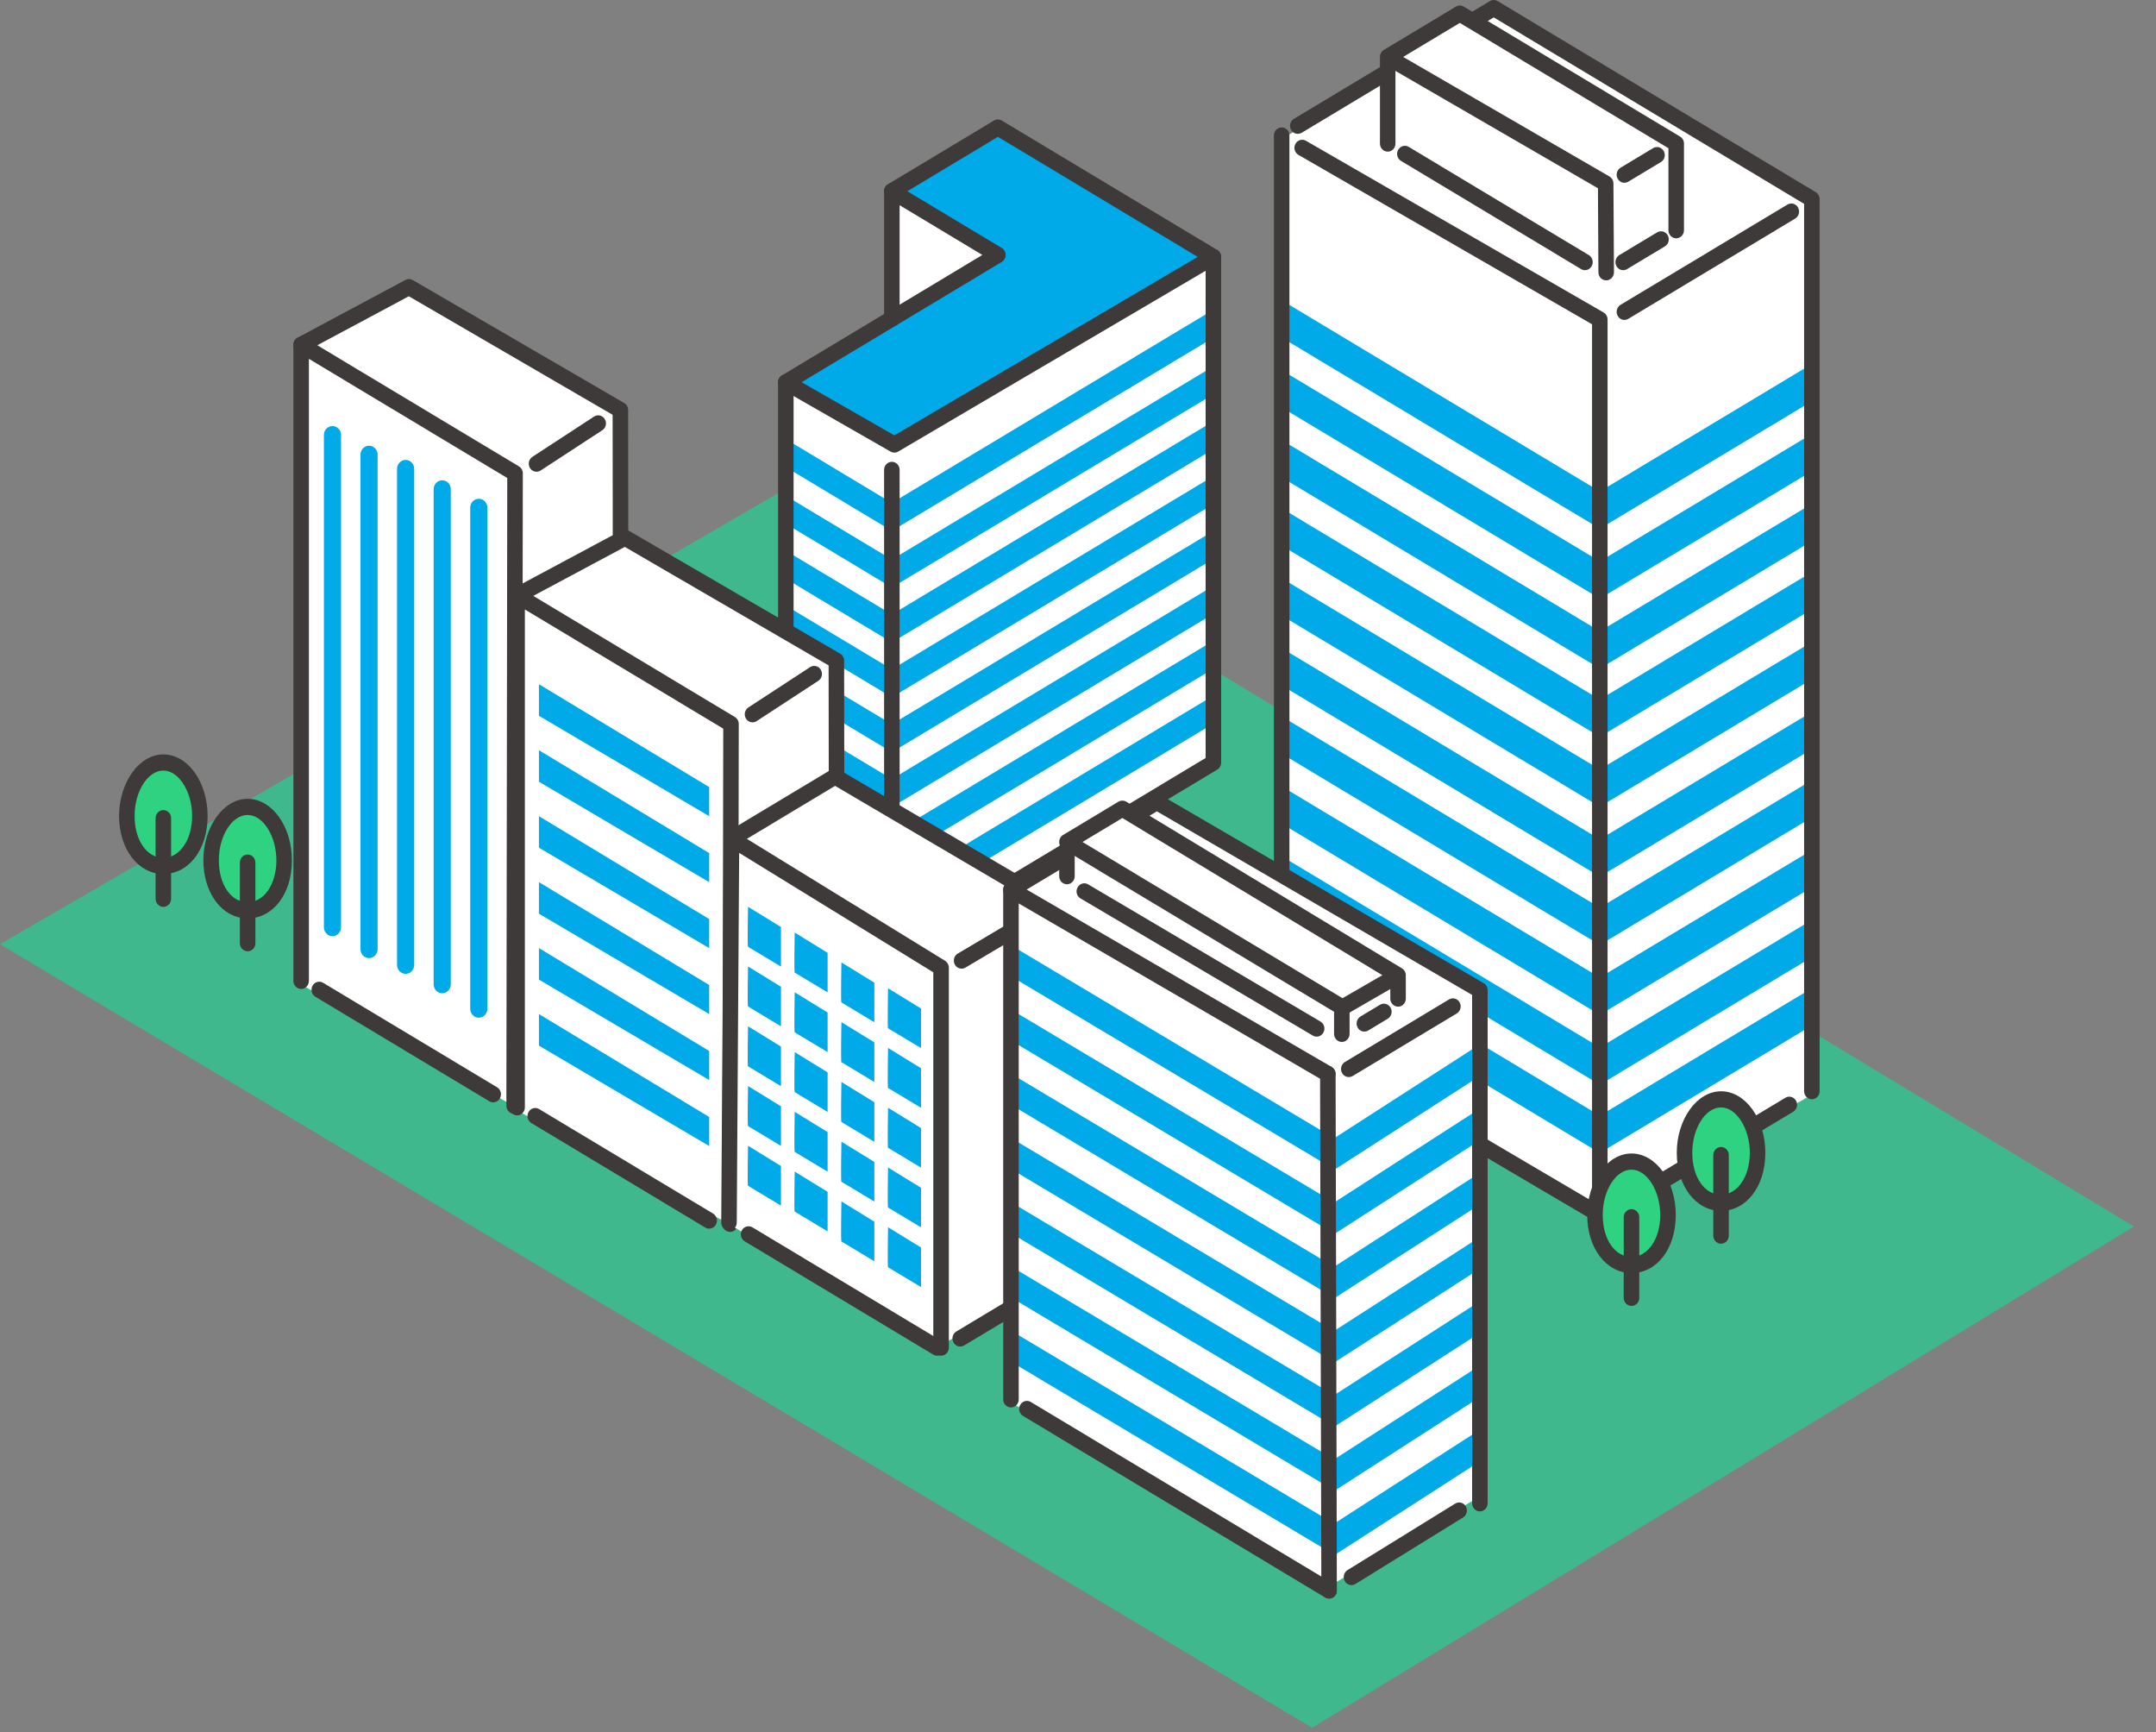 <svg width="61" height="49" viewBox="0 0 61 49" fill="none" xmlns="http://www.w3.org/2000/svg">
<rect x="0" y="0" width="61" height="49" fill="#808080" stroke="none"/>
<g clip-path="url(#clip0_375_1836)">
<path d="M0 26.71L37.124 48.875L60.375 34.696L24.09 12.752L0 26.71Z" fill="#40B88E"/>
<path d="M8.52 9.756L8.583 27.884C8.583 27.884 14.617 31.371 14.546 31.279C14.475 31.187 17.578 29.44 17.578 29.44L17.552 11.6L11.571 8.123L8.52 9.756H8.52Z" fill="white"/>
<path d="M14.546 31.507C14.425 31.507 14.326 31.405 14.327 31.279L14.352 13.522L8.74 10.151V27.748C8.74 27.874 8.642 27.976 8.52 27.976C8.399 27.976 8.301 27.874 8.301 27.748V9.756C8.301 9.674 8.342 9.599 8.411 9.558C8.479 9.517 8.562 9.517 8.63 9.558L14.682 13.193C14.75 13.234 14.792 13.309 14.792 13.391L14.766 31.279C14.766 31.406 14.668 31.507 14.547 31.507H14.546Z" fill="#3E3A39"/>
<path d="M13.954 31.183C13.916 31.183 13.879 31.174 13.844 31.153L8.923 28.197C8.818 28.134 8.782 27.994 8.842 27.885C8.903 27.775 9.037 27.738 9.142 27.801L14.064 30.757C14.169 30.82 14.204 30.96 14.144 31.069C14.104 31.142 14.03 31.183 13.954 31.183Z" fill="#3E3A39"/>
<path d="M15.18 13.345C15.107 13.345 15.035 13.307 14.994 13.238C14.93 13.131 14.96 12.99 15.063 12.923L16.808 11.784C16.911 11.717 17.047 11.748 17.111 11.856C17.175 11.962 17.145 12.104 17.042 12.17L15.296 13.31C15.26 13.333 15.22 13.345 15.18 13.345Z" fill="#3E3A39"/>
<path d="M15.18 31.274C15.107 31.274 15.035 31.236 14.994 31.167C14.93 31.06 14.96 30.919 15.063 30.852L16.985 29.597C17.088 29.53 17.223 29.562 17.288 29.669C17.352 29.776 17.321 29.917 17.218 29.984L15.296 31.239C15.26 31.262 15.22 31.274 15.18 31.274Z" fill="#3E3A39"/>
<path d="M17.572 29.84C17.451 29.84 17.353 29.737 17.353 29.612L17.333 11.734L11.567 8.381L8.62 9.958C8.513 10.016 8.38 9.972 8.325 9.86C8.269 9.747 8.311 9.61 8.419 9.552L11.471 7.919C11.536 7.884 11.614 7.885 11.678 7.922L17.66 11.4C17.729 11.44 17.772 11.516 17.772 11.599L17.792 29.61C17.792 29.736 17.694 29.839 17.573 29.839L17.572 29.84Z" fill="#3E3A39"/>
<path d="M9.406 26.483C9.272 26.483 9.164 26.37 9.164 26.23V12.305C9.164 12.165 9.272 12.053 9.406 12.053C9.54 12.053 9.649 12.165 9.649 12.305V26.23C9.649 26.37 9.54 26.483 9.406 26.483Z" fill="#00AAE9"/>
<path d="M10.441 27.103C10.307 27.103 10.199 26.99 10.199 26.85V12.862C10.199 12.722 10.307 12.609 10.441 12.609C10.575 12.609 10.684 12.722 10.684 12.862V26.85C10.684 26.99 10.575 27.103 10.441 27.103Z" fill="#00AAE9"/>
<path d="M11.476 27.548C11.342 27.548 11.234 27.435 11.234 27.296V13.263C11.234 13.123 11.342 13.01 11.476 13.01C11.61 13.01 11.719 13.123 11.719 13.263V27.296C11.719 27.435 11.61 27.548 11.476 27.548Z" fill="#00AAE9"/>
<path d="M12.512 28.097C12.377 28.097 12.269 27.984 12.269 27.845V13.839C12.269 13.7 12.377 13.587 12.512 13.587C12.646 13.587 12.754 13.7 12.754 13.839V27.845C12.754 27.984 12.646 28.097 12.512 28.097Z" fill="#00AAE9"/>
<path d="M13.547 28.789C13.413 28.789 13.304 28.676 13.304 28.536V14.361C13.304 14.222 13.413 14.109 13.547 14.109C13.681 14.109 13.789 14.222 13.789 14.361V28.536C13.789 28.676 13.681 28.789 13.547 28.789Z" fill="#00AAE9"/>
<path d="M22.185 10.788V25.207L25.186 27.009L34.282 21.544V7.241L25.258 12.547L22.185 10.788Z" fill="white"/>
<path d="M25.305 12.576L22.233 10.817L28.234 7.212L25.233 5.41L28.234 3.607L34.33 7.27L25.305 12.576Z" fill="#00AAE9"/>
<path d="M25.233 5.596V8.837L28.234 7.212L25.233 5.596Z" fill="white"/>
<path d="M25.233 16.619L22.068 14.718L22.398 14.125L25.233 15.828L34.165 10.463L34.494 11.056L25.233 16.619Z" fill="#00AAE9"/>
<path d="M25.233 15.017L22.068 13.116L22.398 12.522L25.233 14.226L34.165 8.861L34.494 9.454L25.233 15.017Z" fill="#00AAE9"/>
<path d="M25.233 18.172L22.068 16.271L22.398 15.677L25.233 17.381L34.165 12.016L34.494 12.609L25.233 18.172Z" fill="#00AAE9"/>
<path d="M25.233 19.724L22.068 17.823L22.398 17.23L25.233 18.933L34.165 13.568L34.494 14.162L25.233 19.724Z" fill="#00AAE9"/>
<path d="M25.233 21.277L22.068 19.376L22.398 18.783L25.233 20.486L34.165 15.121L34.494 15.714L25.233 21.277Z" fill="#00AAE9"/>
<path d="M25.233 22.829L22.068 20.928L22.398 20.335L25.233 22.038L34.165 16.673L34.494 17.266L25.233 22.829Z" fill="#00AAE9"/>
<path d="M25.233 24.382L22.068 22.48L22.398 21.887L25.233 23.591L34.165 18.226L34.494 18.819L25.233 24.382Z" fill="#00AAE9"/>
<path d="M25.233 25.934L22.068 24.033L22.398 23.44L25.233 25.143L34.165 19.778L34.494 20.371L25.233 25.934Z" fill="#00AAE9"/>
<path d="M25.305 12.804C25.269 12.804 25.233 12.795 25.199 12.776L22.127 11.017C22.058 10.977 22.014 10.902 22.013 10.819C22.012 10.736 22.055 10.66 22.123 10.619L27.794 7.212L25.123 5.607C25.055 5.567 25.013 5.491 25.013 5.409C25.013 5.328 25.055 5.252 25.123 5.212L28.123 3.409C28.192 3.369 28.275 3.369 28.343 3.409L34.439 7.071C34.507 7.112 34.549 7.188 34.548 7.27C34.548 7.352 34.505 7.428 34.437 7.468L25.413 12.774C25.379 12.794 25.342 12.804 25.304 12.804H25.305ZM22.68 10.812L25.304 12.315L33.887 7.267L28.234 3.871L25.672 5.41L28.343 7.015C28.411 7.055 28.453 7.13 28.453 7.212C28.453 7.294 28.411 7.37 28.343 7.41L22.68 10.812Z" fill="#3E3A39"/>
<path d="M25.233 9.243C25.112 9.243 25.014 9.141 25.014 9.014V5.41C25.014 5.284 25.112 5.181 25.233 5.181C25.355 5.181 25.453 5.284 25.453 5.41V9.014C25.453 9.141 25.355 9.243 25.233 9.243Z" fill="#3E3A39"/>
<path d="M25.233 27.266C25.196 27.266 25.158 27.256 25.124 27.235L22.123 25.433C22.055 25.392 22.014 25.317 22.014 25.235V10.817C22.014 10.691 22.112 10.588 22.233 10.588C22.355 10.588 22.453 10.691 22.453 10.817V25.103L25.234 26.774L34.111 21.442V7.27C34.111 7.144 34.209 7.041 34.33 7.041C34.452 7.041 34.55 7.144 34.55 7.27V21.573C34.55 21.655 34.508 21.731 34.44 21.771L25.344 27.236C25.31 27.256 25.272 27.266 25.234 27.266L25.233 27.266Z" fill="#3E3A39"/>
<path d="M25.233 26.365C25.112 26.365 25.014 26.262 25.014 26.136V13.292C25.014 13.166 25.112 13.064 25.233 13.064C25.355 13.064 25.453 13.166 25.453 13.292V26.136C25.453 26.262 25.355 26.365 25.233 26.365Z" fill="#3E3A39"/>
<path d="M36.263 3.933V29.165L45.264 34.371L51.264 30.968V5.736L42.263 0.329L36.263 3.933Z" fill="white"/>
<path d="M45.264 16.933L36.043 11.394L36.482 10.604L45.264 15.879L51.045 12.406L51.483 13.197L45.264 16.933Z" fill="#00AAE9"/>
<path d="M45.264 18.911L36.043 13.372L36.482 12.581L45.264 17.856L51.045 14.383L51.483 15.174L45.264 18.911Z" fill="#00AAE9"/>
<path d="M45.264 14.955L36.043 9.417L36.482 8.626L45.264 13.901L51.045 10.428L51.483 11.219L45.264 14.955Z" fill="#00AAE9"/>
<path d="M45.264 22.819L36.043 17.281L36.482 16.49L45.264 21.765L51.045 18.292L51.483 19.083L45.264 22.819Z" fill="#00AAE9"/>
<path d="M45.264 24.797L36.043 19.258L36.482 18.467L45.264 23.742L51.045 20.27L51.483 21.061L45.264 24.797Z" fill="#00AAE9"/>
<path d="M45.264 20.842L36.043 15.303L36.482 14.512L45.264 19.787L51.045 16.314L51.483 17.105L45.264 20.842Z" fill="#00AAE9"/>
<path d="M45.264 28.706L36.043 23.168L36.482 22.377L45.264 27.651L51.045 24.179L51.483 24.97L45.264 28.706Z" fill="#00AAE9"/>
<path d="M45.264 30.683L36.043 25.145L36.482 24.354L45.264 29.629L51.045 26.156L51.483 26.947L45.264 30.683Z" fill="#00AAE9"/>
<path d="M45.264 26.729L36.043 21.189L36.482 20.398L45.264 25.674L51.045 22.201L51.483 22.992L45.264 26.729Z" fill="#00AAE9"/>
<path d="M45.264 32.615L36.043 27.076L36.482 26.285L45.264 31.56L51.045 28.087L51.483 28.878L45.264 32.615Z" fill="#00AAE9"/>
<path d="M36.263 29.293C36.141 29.293 36.043 29.191 36.043 29.065V3.833C36.043 3.707 36.141 3.605 36.263 3.605C36.384 3.605 36.482 3.707 36.482 3.833V29.066C36.482 29.192 36.384 29.294 36.263 29.294V29.293Z" fill="#3E3A39"/>
<path d="M45.264 34.499C45.142 34.499 45.044 34.397 45.044 34.271V9.173L36.736 4.381C36.63 4.32 36.592 4.181 36.651 4.071C36.709 3.961 36.843 3.921 36.949 3.982L45.37 8.839C45.44 8.879 45.483 8.956 45.483 9.039V34.271C45.483 34.397 45.385 34.499 45.264 34.499Z" fill="#3E3A39"/>
<path d="M45.96 9.05C45.884 9.05 45.81 9.009 45.77 8.936C45.709 8.826 45.745 8.687 45.85 8.623L50.572 5.787C50.678 5.724 50.812 5.761 50.872 5.871C50.933 5.98 50.897 6.119 50.792 6.183L46.07 9.019C46.035 9.04 45.998 9.05 45.961 9.05H45.96Z" fill="#3E3A39"/>
<path d="M45.903 34.316C45.827 34.316 45.753 34.275 45.712 34.202C45.652 34.093 45.688 33.953 45.793 33.89L50.515 31.053C50.62 30.99 50.754 31.028 50.815 31.137C50.876 31.246 50.84 31.386 50.735 31.449L46.012 34.286C45.978 34.306 45.94 34.316 45.903 34.316Z" fill="#3E3A39"/>
<path d="M51.264 31.096C51.143 31.096 51.044 30.994 51.044 30.867V5.767L42.263 0.492L36.829 3.756C36.724 3.819 36.59 3.782 36.529 3.673C36.468 3.563 36.504 3.424 36.609 3.361L42.153 0.031C42.221 -0.01 42.305 -0.01 42.373 0.031L51.374 5.437C51.442 5.478 51.483 5.553 51.483 5.635V30.867C51.483 30.994 51.385 31.096 51.264 31.096Z" fill="#3E3A39"/>
<path d="M44.986 34.434C44.949 34.434 44.912 34.424 44.878 34.404L36.611 29.539C36.505 29.477 36.468 29.337 36.528 29.227C36.587 29.118 36.722 29.079 36.827 29.141L45.094 34.007C45.2 34.069 45.237 34.208 45.177 34.318C45.137 34.392 45.062 34.434 44.986 34.434Z" fill="#3E3A39"/>
<path d="M39.263 1.61V4.061L45.444 7.703L47.425 6.513V4.061L41.303 0.384L39.263 1.61Z" fill="white"/>
<path d="M47.425 6.741C47.303 6.741 47.205 6.639 47.205 6.513V4.193L41.303 0.648L39.482 1.742V4.061C39.482 4.188 39.384 4.29 39.263 4.29C39.142 4.29 39.043 4.188 39.043 4.061V1.61C39.043 1.528 39.085 1.453 39.153 1.412L41.194 0.186C41.262 0.146 41.345 0.146 41.413 0.186L47.535 3.864C47.603 3.904 47.645 3.979 47.645 4.061V6.513C47.645 6.639 47.546 6.741 47.425 6.741H47.425Z" fill="#3E3A39"/>
<path d="M45.96 5.17C45.884 5.17 45.81 5.129 45.77 5.056C45.709 4.946 45.745 4.807 45.85 4.744L46.772 4.19C46.877 4.127 47.011 4.164 47.072 4.273C47.133 4.383 47.097 4.522 46.992 4.585L46.07 5.139C46.035 5.16 45.998 5.17 45.96 5.17Z" fill="#3E3A39"/>
<path d="M45.444 7.931C45.324 7.931 45.225 7.83 45.224 7.704L45.211 5.326L39.502 2.018C39.396 1.956 39.359 1.817 39.417 1.707C39.476 1.597 39.61 1.558 39.716 1.619L45.536 4.992C45.605 5.032 45.649 5.108 45.649 5.19L45.664 7.702C45.664 7.828 45.567 7.931 45.445 7.931H45.444Z" fill="#3E3A39"/>
<path d="M45.925 7.643C45.849 7.643 45.775 7.602 45.735 7.529C45.675 7.419 45.71 7.28 45.815 7.216L46.886 6.573C46.991 6.51 47.125 6.548 47.186 6.657C47.246 6.766 47.211 6.906 47.105 6.969L46.035 7.612C46 7.633 45.963 7.643 45.925 7.643Z" fill="#3E3A39"/>
<path d="M44.844 7.643C44.806 7.643 44.769 7.633 44.734 7.612L39.638 4.551C39.533 4.488 39.497 4.348 39.558 4.239C39.618 4.13 39.753 4.092 39.858 4.155L44.953 7.216C45.059 7.279 45.094 7.419 45.034 7.528C44.993 7.601 44.919 7.643 44.844 7.643Z" fill="#3E3A39"/>
<path d="M14.63 16.845L14.681 31.442C14.681 31.442 20.728 34.712 20.657 34.62C20.586 34.528 23.683 32.838 23.683 32.838L23.663 18.689L17.682 15.212L14.631 16.845H14.63Z" fill="white"/>
<path d="M20.657 34.849C20.535 34.849 20.438 34.746 20.438 34.62L20.463 20.612L14.85 17.241V31.325C14.85 31.451 14.752 31.553 14.631 31.553C14.509 31.553 14.411 31.451 14.411 31.325V16.845C14.411 16.764 14.453 16.688 14.521 16.648C14.589 16.607 14.672 16.607 14.741 16.648L20.792 20.283C20.86 20.323 20.902 20.399 20.902 20.481L20.877 34.62C20.877 34.747 20.778 34.849 20.657 34.849H20.657Z" fill="#3E3A39"/>
<path d="M20.065 34.756C20.027 34.756 19.99 34.746 19.955 34.726L15.034 31.77C14.929 31.707 14.893 31.567 14.954 31.457C15.014 31.348 15.149 31.311 15.254 31.374L20.175 34.33C20.28 34.393 20.316 34.533 20.255 34.642C20.215 34.715 20.141 34.756 20.065 34.756H20.065Z" fill="#3E3A39"/>
<path d="M21.291 20.434C21.218 20.434 21.146 20.396 21.105 20.327C21.041 20.22 21.072 20.079 21.174 20.012L22.92 18.872C23.022 18.805 23.158 18.837 23.222 18.945C23.287 19.051 23.256 19.193 23.153 19.259L21.408 20.399C21.372 20.422 21.331 20.434 21.291 20.434Z" fill="#3E3A39"/>
<path d="M21.291 34.66C21.218 34.66 21.146 34.622 21.105 34.553C21.041 34.447 21.072 34.305 21.174 34.239L23.096 32.984C23.199 32.917 23.335 32.949 23.399 33.056C23.463 33.163 23.433 33.304 23.33 33.37L21.408 34.626C21.372 34.649 21.331 34.66 21.291 34.66Z" fill="#3E3A39"/>
<path d="M23.683 33.066C23.562 33.066 23.464 32.964 23.464 32.838L23.444 18.823L17.678 15.471L14.731 17.048C14.623 17.105 14.491 17.061 14.435 16.949C14.38 16.837 14.422 16.699 14.53 16.642L17.582 15.008C17.647 14.973 17.725 14.975 17.789 15.012L23.77 18.49C23.84 18.53 23.883 18.606 23.883 18.689L23.903 32.837C23.903 32.963 23.805 33.066 23.684 33.066H23.683Z" fill="#3E3A39"/>
<path d="M20.065 23.088L15.248 20.248V19.355L20.065 22.265V23.088Z" fill="#00AAE9"/>
<path d="M20.065 24.954L15.248 22.114V21.222L20.065 24.132V24.954Z" fill="#00AAE9"/>
<path d="M20.065 26.82L15.248 23.98V23.088L20.065 25.998V26.82Z" fill="#00AAE9"/>
<path d="M20.065 28.686L15.248 25.846V24.954L20.065 27.864V28.686Z" fill="#00AAE9"/>
<path d="M20.065 30.552L15.248 27.712V26.82L20.065 29.73V30.552Z" fill="#00AAE9"/>
<path d="M20.065 32.419L15.248 29.579V28.686L20.065 31.597V32.419Z" fill="#00AAE9"/>
<path d="M20.696 23.813V34.676L26.626 38.045L29.69 36.348V25.534L23.626 21.968L20.696 23.813Z" fill="white"/>
<path d="M26.626 38.35C26.505 38.35 26.406 38.248 26.406 38.122V27.505L20.913 24.126L20.845 34.586C20.844 34.712 20.747 34.813 20.624 34.812C20.503 34.811 20.405 34.709 20.406 34.583L20.477 23.726C20.477 23.644 20.52 23.569 20.589 23.529C20.657 23.489 20.741 23.49 20.808 23.531L26.738 27.178C26.805 27.22 26.846 27.294 26.846 27.375V38.122C26.846 38.248 26.748 38.35 26.626 38.35H26.626Z" fill="#3E3A39"/>
<path d="M26.514 38.35C26.477 38.35 26.439 38.34 26.404 38.319L21.07 35.115C20.965 35.053 20.929 34.913 20.99 34.803C21.05 34.694 21.185 34.657 21.29 34.72L26.624 37.924C26.729 37.987 26.765 38.127 26.704 38.236C26.664 38.309 26.59 38.35 26.514 38.35Z" fill="#3E3A39"/>
<path d="M27.207 27.402C27.131 27.402 27.056 27.36 27.016 27.287C26.956 27.177 26.992 27.037 27.098 26.975L28.979 25.86C29.084 25.798 29.218 25.836 29.279 25.946C29.338 26.055 29.302 26.195 29.196 26.257L27.315 27.372C27.281 27.392 27.244 27.402 27.207 27.402Z" fill="#3E3A39"/>
<path d="M27.168 38.091C27.092 38.091 27.018 38.05 26.978 37.977C26.917 37.868 26.953 37.728 27.058 37.665L29.47 36.216V25.667L23.627 22.231L20.806 23.925C20.701 23.988 20.567 23.951 20.506 23.841C20.446 23.732 20.482 23.593 20.587 23.529L23.516 21.77C23.583 21.73 23.666 21.729 23.734 21.769L29.798 25.335C29.867 25.376 29.91 25.452 29.91 25.534V36.348C29.91 36.429 29.868 36.505 29.8 36.546L27.278 38.061C27.243 38.081 27.206 38.091 27.168 38.091Z" fill="#3E3A39"/>
<path d="M21.164 26.783C21.142 26.771 21.164 25.651 21.164 25.651L22.096 26.223V27.343L21.164 26.783V26.783Z" fill="#00AAE9"/>
<path d="M22.485 27.514C22.463 27.501 22.485 26.381 22.485 26.381L23.416 26.954V28.073L22.485 27.513V27.514Z" fill="#00AAE9"/>
<path d="M23.806 28.358C23.785 28.345 23.806 27.225 23.806 27.225L24.738 27.798V28.917L23.806 28.357V28.358Z" fill="#00AAE9"/>
<path d="M21.164 28.473C21.142 28.46 21.164 27.34 21.164 27.34L22.096 27.913V29.032L21.164 28.472V28.473Z" fill="#00AAE9"/>
<path d="M22.485 29.203C22.463 29.19 22.485 28.07 22.485 28.07L23.416 28.643V29.763L22.485 29.203V29.203Z" fill="#00AAE9"/>
<path d="M23.806 30.047C23.785 30.035 23.806 28.915 23.806 28.915L24.738 29.487V30.607L23.806 30.047V30.047Z" fill="#00AAE9"/>
<path d="M21.164 30.165C21.142 30.152 21.164 29.032 21.164 29.032L22.096 29.605V30.725L21.164 30.165V30.165Z" fill="#00AAE9"/>
<path d="M22.485 30.896C22.463 30.883 22.485 29.763 22.485 29.763L23.416 30.336V31.456L22.485 30.895V30.896Z" fill="#00AAE9"/>
<path d="M23.806 31.74C23.785 31.727 23.806 30.607 23.806 30.607L24.738 31.18V32.3L23.806 31.739V31.74Z" fill="#00AAE9"/>
<path d="M25.126 29.089C25.105 29.076 25.126 27.956 25.126 27.956L26.058 28.529V29.648L25.126 29.088V29.089Z" fill="#00AAE9"/>
<path d="M25.126 30.778C25.105 30.765 25.126 29.645 25.126 29.645L26.058 30.218V31.337L25.126 30.777V30.778Z" fill="#00AAE9"/>
<path d="M25.126 32.47C25.105 32.457 25.126 31.337 25.126 31.337L26.058 31.91V33.029L25.126 32.469V32.47Z" fill="#00AAE9"/>
<path d="M21.164 31.855C21.142 31.842 21.164 30.722 21.164 30.722L22.096 31.295V32.415L21.164 31.855V31.855Z" fill="#00AAE9"/>
<path d="M22.485 32.585C22.463 32.573 22.485 31.453 22.485 31.453L23.416 32.025V33.145L22.485 32.585V32.585Z" fill="#00AAE9"/>
<path d="M23.806 33.429C23.785 33.417 23.806 32.297 23.806 32.297L24.738 32.869V33.989L23.806 33.429V33.429Z" fill="#00AAE9"/>
<path d="M21.164 33.544C21.142 33.531 21.164 32.411 21.164 32.411L22.096 32.984V34.104L21.164 33.544V33.544Z" fill="#00AAE9"/>
<path d="M22.485 34.275C22.463 34.262 22.485 33.142 22.485 33.142L23.416 33.715V34.834L22.485 34.274V34.275Z" fill="#00AAE9"/>
<path d="M23.806 35.119C23.785 35.106 23.806 33.986 23.806 33.986L24.738 34.559V35.679L23.806 35.119V35.119Z" fill="#00AAE9"/>
<path d="M25.126 34.159C25.105 34.147 25.126 33.027 25.126 33.027L26.058 33.599V34.719L25.126 34.159V34.159Z" fill="#00AAE9"/>
<path d="M25.126 35.849C25.105 35.837 25.126 34.717 25.126 34.717L26.058 35.289V36.409L25.126 35.849V35.849Z" fill="#00AAE9"/>
<path d="M28.603 25.25V39.669L37.436 44.975L41.803 42.372L41.87 28.095L32.73 22.771L28.603 25.25Z" fill="white"/>
<path d="M37.761 43.987L28.421 38.411L28.786 37.751L37.747 43.1L41.678 40.569L42.063 41.216L37.761 43.987Z" fill="#00AAE9"/>
<path d="M37.761 42.169L28.421 36.594L28.786 35.934L37.747 41.283L41.678 38.752L42.063 39.399L37.761 42.169Z" fill="#00AAE9"/>
<path d="M37.761 40.352L28.421 34.777L28.786 34.117L37.747 39.466L41.678 36.935L42.063 37.582L37.761 40.352Z" fill="#00AAE9"/>
<path d="M37.761 38.536L28.421 32.96L28.786 32.3L37.747 37.649L41.678 35.118L42.063 35.765L37.761 38.536Z" fill="#00AAE9"/>
<path d="M37.761 36.718L28.421 31.143L28.786 30.483L37.747 35.833L41.678 33.301L42.063 33.948L37.761 36.718Z" fill="#00AAE9"/>
<path d="M37.761 34.902L28.421 29.326L28.786 28.666L37.747 34.016L41.678 31.484L42.063 32.131L37.761 34.902Z" fill="#00AAE9"/>
<path d="M37.761 33.084L28.421 27.509L28.786 26.849L37.747 32.198L41.678 29.667L42.063 30.314L37.761 33.084Z" fill="#00AAE9"/>
<path d="M41.871 42.755C41.75 42.755 41.651 42.652 41.651 42.526V28.145L32.731 22.951L29.048 25.164L37.675 30.181C37.781 30.242 37.819 30.381 37.76 30.491C37.7 30.602 37.566 30.641 37.461 30.58L28.496 25.367C28.427 25.326 28.384 25.251 28.384 25.169C28.383 25.087 28.425 25.01 28.494 24.97L32.62 22.491C32.687 22.451 32.769 22.45 32.837 22.489L41.978 27.812C42.047 27.853 42.09 27.929 42.09 28.012V42.527C42.09 42.653 41.992 42.755 41.871 42.755V42.755Z" fill="#3E3A39"/>
<path d="M38.162 30.468C38.086 30.468 38.012 30.427 37.971 30.354C37.911 30.244 37.947 30.105 38.052 30.042L40.998 28.272C41.103 28.209 41.237 28.246 41.298 28.356C41.358 28.465 41.323 28.604 41.218 28.668L38.272 30.438C38.237 30.458 38.199 30.468 38.162 30.468Z" fill="#3E3A39"/>
<path d="M28.603 39.814C28.482 39.814 28.384 39.712 28.384 39.586V25.167C28.384 25.041 28.482 24.939 28.603 24.939C28.725 24.939 28.823 25.041 28.823 25.167V39.586C28.823 39.712 28.725 39.814 28.603 39.814Z" fill="#3E3A39"/>
<path d="M37.604 45.221C37.483 45.221 37.385 45.119 37.385 44.993L37.349 30.381C37.349 30.254 37.447 30.152 37.568 30.152H37.568C37.689 30.152 37.787 30.253 37.788 30.38L37.824 44.992C37.824 45.118 37.726 45.22 37.605 45.221H37.604Z" fill="#3E3A39"/>
<path d="M37.604 45.221C37.567 45.221 37.529 45.211 37.494 45.191L28.945 40.055C28.84 39.992 28.804 39.852 28.864 39.743C28.925 39.633 29.059 39.596 29.164 39.659L37.714 44.795C37.819 44.858 37.855 44.998 37.794 45.107C37.754 45.18 37.68 45.221 37.604 45.221Z" fill="#3E3A39"/>
<path d="M38.238 44.84C38.163 44.84 38.09 44.801 38.049 44.728C37.987 44.62 38.021 44.48 38.126 44.415L41.172 42.534C41.276 42.469 41.411 42.505 41.473 42.613C41.534 42.722 41.5 42.862 41.396 42.926L38.35 44.808C38.315 44.83 38.276 44.84 38.238 44.84V44.84Z" fill="#3E3A39"/>
<path d="M30.188 23.818V24.785L37.964 29.337L39.738 28.269V27.577L30.188 23.818Z" fill="white"/>
<path d="M30.188 23.818L31.755 22.877L39.556 27.591L37.981 28.5L30.188 23.818Z" fill="white"/>
<path d="M37.981 28.728C37.943 28.728 37.905 28.718 37.871 28.697L30.078 24.016C30.01 23.975 29.968 23.9 29.968 23.818C29.968 23.736 30.01 23.661 30.078 23.62L31.645 22.678C31.713 22.638 31.797 22.638 31.865 22.678L39.666 27.393C39.734 27.434 39.776 27.511 39.775 27.593C39.775 27.675 39.731 27.75 39.662 27.79L38.087 28.699C38.054 28.718 38.018 28.727 37.981 28.727V28.728ZM30.627 23.818L37.984 28.237L39.112 27.586L31.755 23.14L30.627 23.818Z" fill="#3E3A39"/>
<path d="M30.188 25.014C30.066 25.014 29.968 24.912 29.968 24.786V24.002C29.968 23.875 30.066 23.773 30.188 23.773C30.309 23.773 30.407 23.875 30.407 24.002V24.786C30.407 24.912 30.309 25.014 30.188 25.014Z" fill="#3E3A39"/>
<path d="M37.964 29.475C37.843 29.475 37.745 29.373 37.745 29.247V28.659C37.745 28.533 37.843 28.431 37.964 28.431C38.086 28.431 38.184 28.533 38.184 28.659V29.247C38.184 29.373 38.086 29.475 37.964 29.475Z" fill="#3E3A39"/>
<path d="M39.556 28.477C39.434 28.477 39.336 28.375 39.336 28.249V27.662C39.336 27.535 39.434 27.433 39.556 27.433C39.677 27.433 39.775 27.535 39.775 27.662V28.249C39.775 28.375 39.677 28.477 39.556 28.477Z" fill="#3E3A39"/>
<path d="M37.252 29.325C37.215 29.325 37.178 29.315 37.144 29.295L30.57 25.414C30.465 25.352 30.427 25.213 30.488 25.103C30.547 24.993 30.681 24.954 30.787 25.017L37.36 28.898C37.466 28.96 37.503 29.099 37.443 29.209C37.402 29.283 37.328 29.325 37.252 29.325Z" fill="#3E3A39"/>
<path d="M38.602 29.182C38.526 29.182 38.453 29.141 38.412 29.067C38.351 28.958 38.387 28.819 38.492 28.755L39.044 28.423C39.149 28.36 39.283 28.397 39.344 28.506C39.405 28.615 39.369 28.755 39.264 28.818L38.712 29.151C38.677 29.171 38.639 29.181 38.602 29.181V29.182Z" fill="#3E3A39"/>
<path d="M5.655 23.08C5.655 23.915 5.193 24.495 4.622 24.495C4.051 24.495 3.588 23.915 3.588 23.08C3.588 22.246 4.051 21.569 4.622 21.569C5.193 21.569 5.655 22.245 5.655 23.08Z" fill="#2ED280"/>
<path d="M4.622 24.724C3.907 24.724 3.369 24.017 3.369 23.081C3.369 22.144 3.931 21.341 4.622 21.341C5.312 21.341 5.874 22.121 5.874 23.081C5.874 24.04 5.336 24.724 4.622 24.724ZM4.622 21.798C4.181 21.798 3.808 22.386 3.808 23.081C3.808 23.776 4.158 24.267 4.622 24.267C5.086 24.267 5.436 23.757 5.436 23.081C5.436 22.404 5.063 21.798 4.622 21.798Z" fill="#3E3A39"/>
<path d="M4.622 25.654C4.501 25.654 4.402 25.551 4.402 25.425V23.144C4.402 23.018 4.501 22.916 4.622 22.916C4.743 22.916 4.841 23.018 4.841 23.144V25.425C4.841 25.551 4.743 25.654 4.622 25.654Z" fill="#3E3A39"/>
<path d="M8.04 24.337C8.04 25.172 7.577 25.752 7.006 25.752C6.435 25.752 5.973 25.172 5.973 24.337C5.973 23.503 6.435 22.826 7.006 22.826C7.577 22.826 8.04 23.502 8.04 24.337Z" fill="#2ED280"/>
<path d="M7.006 25.98C6.292 25.98 5.754 25.274 5.754 24.337C5.754 23.4 6.316 22.597 7.006 22.597C7.697 22.597 8.259 23.378 8.259 24.337C8.259 25.296 7.72 25.98 7.006 25.98ZM7.006 23.054C6.565 23.054 6.192 23.642 6.192 24.337C6.192 25.032 6.542 25.523 7.006 25.523C7.471 25.523 7.82 25.014 7.82 24.337C7.82 23.661 7.448 23.054 7.006 23.054Z" fill="#3E3A39"/>
<path d="M7.006 26.91C6.885 26.91 6.787 26.808 6.787 26.682V24.401C6.787 24.275 6.885 24.173 7.006 24.173C7.128 24.173 7.226 24.275 7.226 24.401V26.682C7.226 26.808 7.128 26.91 7.006 26.91Z" fill="#3E3A39"/>
<path d="M49.727 32.61C49.727 33.445 49.264 34.025 48.694 34.025C48.122 34.025 47.66 33.445 47.66 32.61C47.66 31.776 48.122 31.099 48.694 31.099C49.264 31.099 49.727 31.775 49.727 32.61Z" fill="#2ED280"/>
<path d="M48.694 34.253C47.979 34.253 47.441 33.547 47.441 32.61C47.441 31.673 48.003 30.87 48.694 30.87C49.384 30.87 49.947 31.651 49.947 32.61C49.947 33.569 49.408 34.253 48.694 34.253ZM48.694 31.327C48.253 31.327 47.88 31.915 47.88 32.61C47.88 33.306 48.23 33.796 48.694 33.796C49.158 33.796 49.508 33.286 49.508 32.61C49.508 31.934 49.135 31.327 48.694 31.327Z" fill="#3E3A39"/>
<path d="M48.694 35.183C48.573 35.183 48.474 35.081 48.474 34.955V32.674C48.474 32.548 48.573 32.446 48.694 32.446C48.815 32.446 48.913 32.548 48.913 32.674V34.955C48.913 35.081 48.815 35.183 48.694 35.183Z" fill="#3E3A39"/>
<path d="M47.194 34.369C47.194 35.204 46.731 35.784 46.16 35.784C45.589 35.784 45.127 35.204 45.127 34.369C45.127 33.535 45.589 32.858 46.16 32.858C46.731 32.858 47.194 33.535 47.194 34.369Z" fill="#2ED280"/>
<path d="M46.16 36.013C45.446 36.013 44.907 35.306 44.907 34.37C44.907 33.433 45.469 32.63 46.16 32.63C46.85 32.63 47.413 33.41 47.413 34.37C47.413 35.329 46.874 36.013 46.16 36.013ZM46.16 33.087C45.719 33.087 45.346 33.674 45.346 34.37C45.346 35.065 45.696 35.556 46.16 35.556C46.624 35.556 46.974 35.046 46.974 34.37C46.974 33.693 46.601 33.087 46.16 33.087Z" fill="#3E3A39"/>
<path d="M46.16 36.943C46.039 36.943 45.94 36.84 45.94 36.714V34.434C45.94 34.307 46.039 34.205 46.16 34.205C46.281 34.205 46.38 34.307 46.38 34.434V36.714C46.38 36.84 46.281 36.943 46.16 36.943Z" fill="#3E3A39"/>
</g>
<defs>
<clipPath id="clip0_375_1836">
<rect width="60.375" height="48.875" fill="white"/>
</clipPath>
</defs>
</svg>
